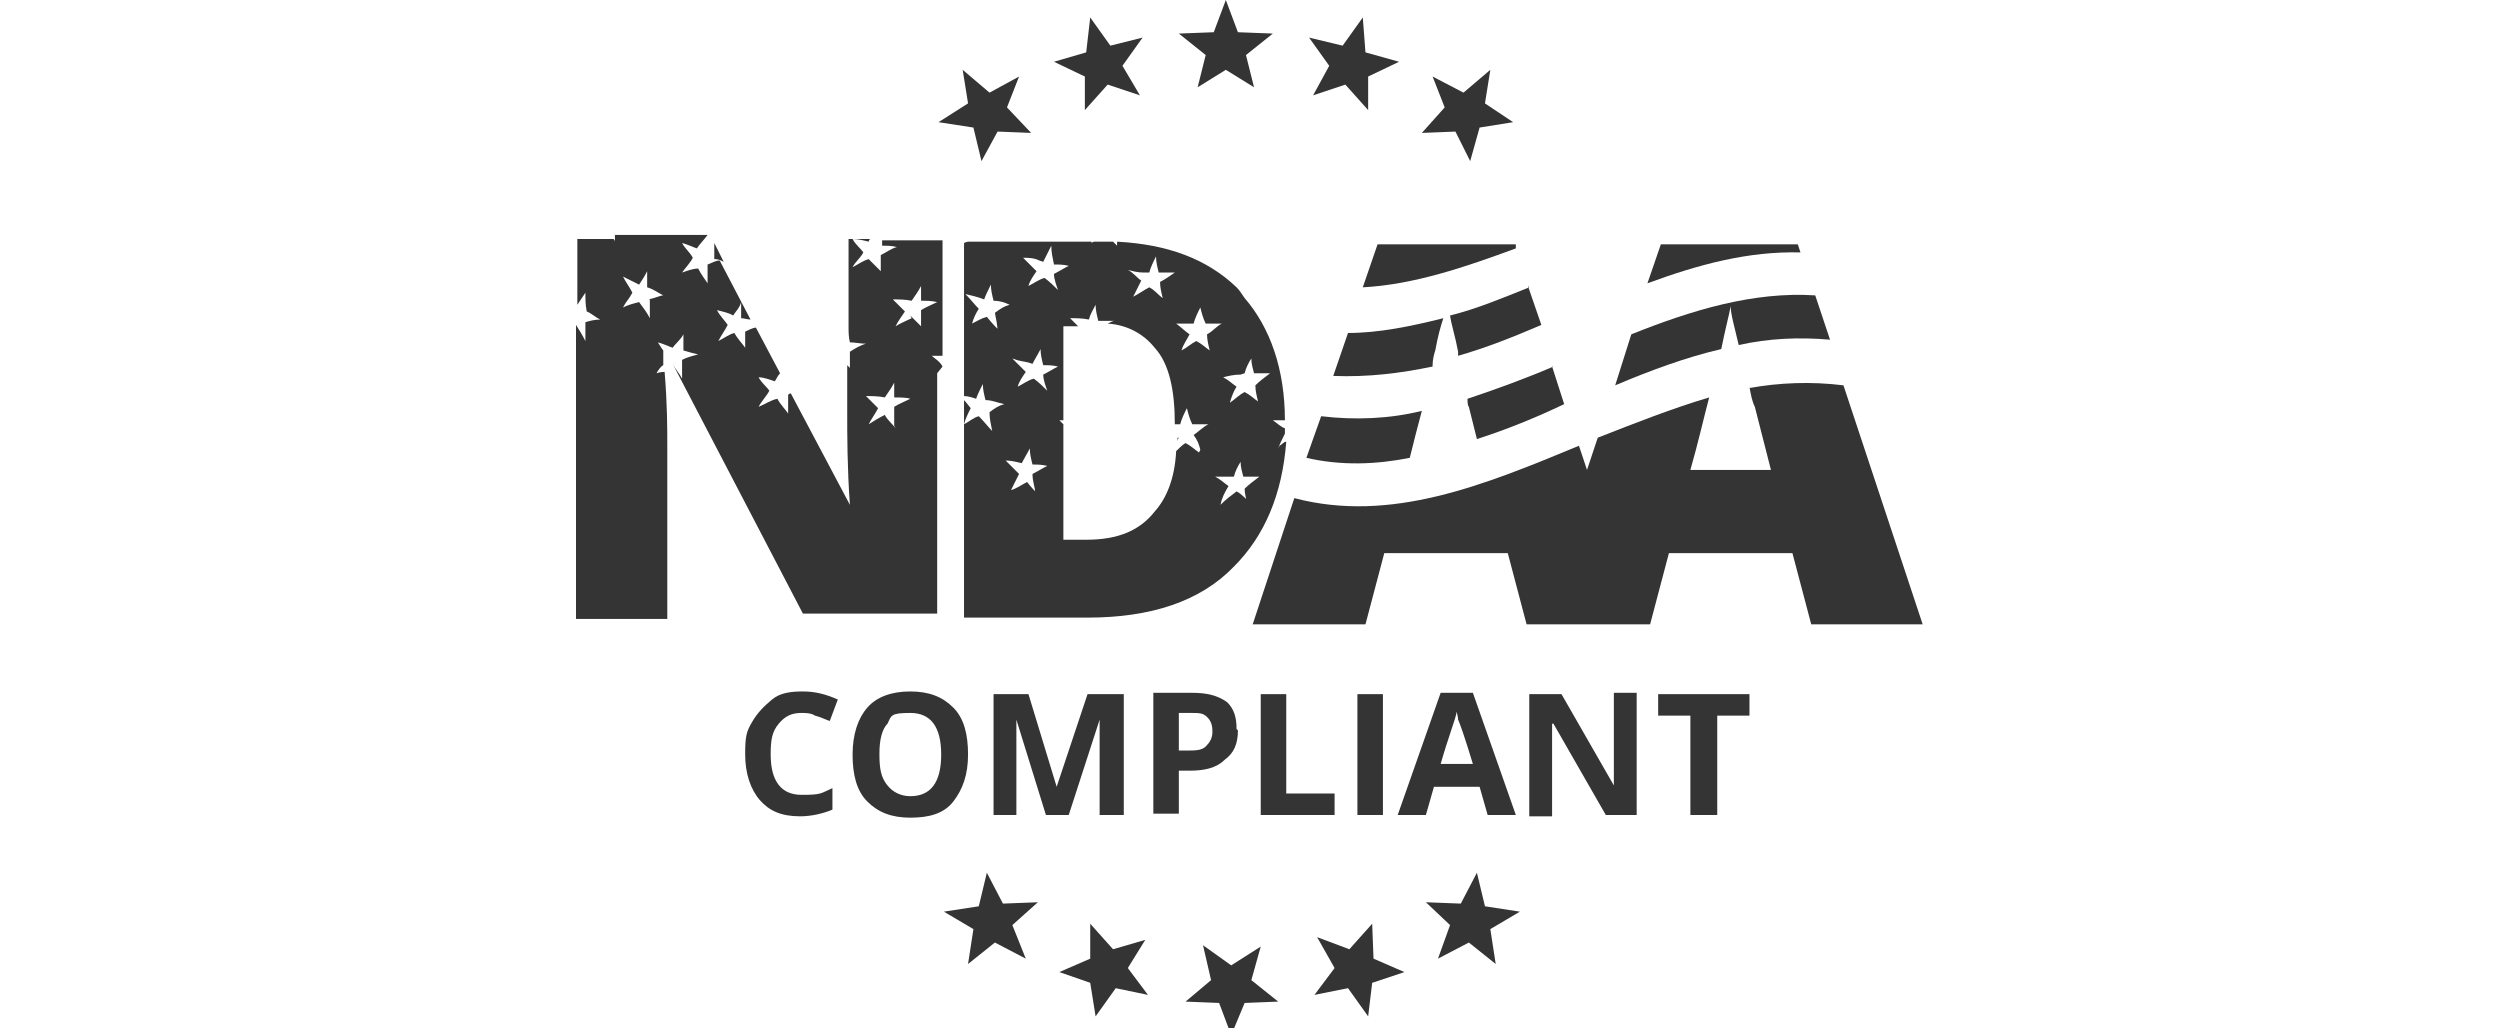 <svg xmlns="http://www.w3.org/2000/svg" id="Layer_1" viewBox="0 0 186.2 76.6"><defs><style>      .st0 {        fill: #343434;      }    </style></defs><g><polygon class="st0" points="91.3 0 92.2 2.4 94.8 2.5 92.8 4.1 93.4 6.5 91.3 5.2 89.2 6.5 89.8 4.1 87.8 2.5 90.4 2.4 91.3 0"></polygon><polygon class="st0" points="81.2 1.3 82.7 3.4 85.1 2.8 83.6 4.9 84.9 7.1 82.5 6.3 80.8 8.2 80.8 5.7 78.5 4.6 80.9 3.9 81.2 1.3"></polygon><polygon class="st0" points="71.7 5.2 73.7 6.9 75.9 5.7 75 8 76.8 9.9 74.3 9.8 73.1 12 72.5 9.5 69.9 9.1 72.1 7.7 71.7 5.2"></polygon><polygon class="st0" points="72.1 71.8 72.5 69.2 70.3 67.9 72.9 67.5 73.5 65 74.7 67.3 77.3 67.2 75.4 68.9 76.4 71.4 74.1 70.2 72.1 71.8"></polygon><polygon class="st0" points="81.6 75.7 81.2 73.2 78.9 72.4 81.2 71.4 81.2 68.8 82.9 70.7 85.3 70 84 72.1 85.5 74.1 83.1 73.6 81.6 75.7"></polygon><polygon class="st0" points="91.7 77.1 90.8 74.7 88.3 74.6 90.2 73 89.6 70.4 91.7 71.9 93.9 70.5 93.2 73 95.2 74.6 92.7 74.7 91.7 77.1"></polygon><polygon class="st0" points="101.9 75.7 100.4 73.6 97.9 74.1 99.4 72.1 98.1 69.8 100.5 70.7 102.2 68.8 102.3 71.4 104.6 72.4 102.2 73.2 101.9 75.7"></polygon><polygon class="st0" points="111.4 71.8 109.4 70.2 107.1 71.4 108 68.9 106.2 67.2 108.8 67.3 110 65 110.6 67.5 113.2 67.9 111 69.2 111.4 71.8"></polygon><polygon class="st0" points="111 5.2 110.6 7.7 112.7 9.1 110.2 9.5 109.5 12 108.4 9.8 105.9 9.9 107.6 8 106.7 5.7 109 6.9 111 5.2"></polygon><polygon class="st0" points="101.5 1.3 101.7 3.9 104.2 4.6 101.9 5.7 101.9 8.2 100.2 6.3 97.8 7.1 99 4.9 97.5 2.8 100 3.4 101.5 1.3"></polygon></g><g><path class="st0" d="M59.7,53.1c-.7,0-1.2.2-1.7.8s-.6,1.2-.6,2.3c0,2,.8,3,2.3,3s1.4-.1,2.3-.5v1.6c-.7.3-1.6.5-2.4.5-1.4,0-2.3-.4-3-1.2s-1.1-2-1.1-3.4.1-1.7.5-2.4.9-1.2,1.5-1.7,1.4-.6,2.3-.6,1.7.2,2.6.6l-.6,1.6c-.3-.1-.7-.3-1.1-.4-.3-.2-.7-.2-1.1-.2h0Z"></path><path class="st0" d="M72.1,56.2c0,1.5-.4,2.6-1.1,3.5s-1.8,1.2-3.2,1.2-2.4-.4-3.2-1.2-1.1-2-1.1-3.5.4-2.7,1.1-3.5,1.8-1.2,3.2-1.2,2.4.4,3.2,1.2c.8.8,1.1,2,1.1,3.5ZM65.5,56.2c0,1,.1,1.7.6,2.3.4.5,1,.8,1.7.8,1.5,0,2.3-1,2.3-3.1s-.8-3.1-2.3-3.1-1.4.2-1.7.8c-.4.4-.6,1.2-.6,2.2h0Z"></path><path class="st0" d="M77.9,60.7l-2.2-7.1h0c0,1.4,0,2.4,0,2.9v4.2h-1.7v-9h2.6l2.1,6.9h0l2.3-6.9h2.7v9h-1.8v-5c0-.2,0-1,0-2.1h0l-2.3,7.1h-1.6Z"></path><path class="st0" d="M92.2,54.4c0,1-.3,1.7-1,2.2-.6.6-1.5.8-2.6.8h-.8v3.2h-1.9v-9h2.9c1.1,0,1.9.2,2.6.7.5.5.7,1.1.7,2ZM87.8,55.9h.6c.6,0,1.1,0,1.4-.3s.5-.6.5-1.1-.1-.8-.4-1.1-.6-.3-1.2-.3h-.9v2.7h0,0Z"></path><path class="st0" d="M93.9,60.7v-9h1.9v7.4h3.6v1.6h-5.5,0Z"></path><path class="st0" d="M101.1,60.7v-9h1.9v9h-1.9Z"></path><path class="st0" d="M110.8,60.7l-.6-2.1h-3.4l-.6,2.1h-2.1l3.2-9.1h2.4l3.2,9.1h-2.1,0ZM109.7,56.9c-.6-2-1-3.1-1.1-3.3,0-.2-.1-.5-.1-.6-.1.6-.6,1.8-1.2,3.9h2.4c0,0,0,0,0,0Z"></path><path class="st0" d="M122,60.7h-2.4l-3.9-6.8h-.1c0,1.2,0,2.1,0,2.6v4.3h-1.7v-9.1h2.4l3.9,6.8h0c0-1.2,0-2,0-2.6v-4.3h1.7v9.1h0,0Z"></path><path class="st0" d="M127.8,60.7h-1.9v-7.4h-2.4v-1.6h6.8v1.6h-2.4v7.4h0,0Z"></path></g><g><g><path class="st0" d="M95.2,33.4c.1-.3.3-.7.5-1.1v-.4c-.3-.1-.6-.4-.9-.6.3,0,.6,0,.9,0,0-3.8-1.1-6.9-3-9.1h0c-.2-.3-.4-.6-.6-.8-2.2-2.1-5.1-3.2-8.9-3.4,0,0,0,.2,0,.3l-.3-.3c-.4,0-.8,0-1.2,0h-.2c0,0-.1,0-.2.1,0,0,0-.1,0-.1h-9.4c0,0,.2,0,.3,0-.1,0-.2,0-.4.1v11.4c.3,0,.6.1.9.2.1-.3.3-.7.5-1.1,0,.4.1.8.2,1.2.5,0,.9.2,1.4.3-.4.1-.7.3-1.1.6,0,.5.1.9.2,1.4-.3-.3-.6-.7-1-1.1-.4.1-.7.4-1.1.6.1-.4.3-.8.5-1.2-.1-.1-.3-.4-.5-.6v16.2h9.2c4.7,0,8.4-1.2,10.9-3.8,2.3-2.3,3.6-5.4,3.9-9.3-.2,0-.3.2-.5.3h0ZM92.7,27.8c.1-.4.3-.8.5-1.1,0,.4.1.7.2,1.1h0c.4,0,.9,0,1.2,0-.4.3-.8.6-1.1.9,0,.4.1.8.2,1.2-.3-.2-.6-.5-1-.7-.4.2-.8.6-1.1.8.1-.4.3-.9.5-1.2-.3-.2-.6-.5-1-.7.4-.1.8-.2,1.3-.2h0ZM88.9,24.1c.1-.4.3-.8.5-1.2.1.4.2.8.4,1.2h1.2c-.4.2-.7.6-1.1.8,0,.4.1.8.2,1.2-.3-.2-.6-.5-1-.7-.4.2-.7.5-1.1.7.1-.4.4-.8.6-1.2-.3-.2-.6-.5-1-.8h1.2ZM85.6,20.3c.1-.4.3-.8.5-1.2,0,.4.1.8.2,1.2h1.2c-.3.2-.7.5-1.1.7,0,.4.1.8.2,1.2-.3-.2-.6-.6-1-.8-.4.2-.8.5-1.2.7.2-.4.4-.8.6-1.2-.3-.2-.6-.6-1-.8.4.1.7.2,1.2.2h0ZM77.7,19.5c.2-.4.4-.8.6-1.2,0,.5.1.9.2,1.4h0c.4,0,.7,0,1.1.1-.4.2-.7.4-1.1.6,0,.4.2.9.3,1.2-.3-.3-.6-.6-1-.9-.4.1-.8.4-1.2.6.1-.4.4-.8.6-1.1l-1-1c.4,0,.8,0,1.2.2ZM76.9,27.1c.2-.4.4-.7.6-1.1,0,.4.1.8.2,1.2h0c.4,0,.7,0,1.1.1-.4.2-.7.4-1.1.6,0,.4.2.9.3,1.2-.3-.3-.6-.6-1-.9-.4.1-.8.4-1.2.6.1-.4.4-.8.6-1.1l-1-1c.5.2.8.2,1.2.3h0ZM74.5,24.7c-.3-.3-.6-.6-1-1.1-.4.1-.7.3-1.1.5.1-.4.3-.8.5-1.1-.3-.3-.6-.7-1-1.1.4.1.9.2,1.4.4.1-.3.3-.7.5-1.1,0,.4.1.8.2,1.2h0c.4,0,.8.1,1.2.3-.4.1-.7.3-1.1.6.1.5.2,1,.2,1.4h0ZM77.4,36.9c-.3-.3-.6-.6-.9-1-.4.2-.8.5-1.2.6.2-.4.4-.8.6-1.2l-1-1c.4,0,.8.1,1.2.2.2-.4.4-.7.6-1.1,0,.4.1.8.2,1.2h0c.4,0,.7,0,1.1.1-.4.2-.7.4-1.1.6,0,.6.2,1,.2,1.4h0ZM89.3,33.7c-.3-.2-.6-.5-1-.7-.2.1-.5.4-.7.6-.1,2-.7,3.5-1.6,4.5-1.1,1.4-2.7,2.1-5.1,2.1h-1.7v-8.6l-.3-.3c0,0,.2,0,.3,0v-7h1.1l-.6-.6c.5,0,.9,0,1.4.1.1-.4.3-.7.5-1.1,0,.4.1.8.2,1.2h0c.4,0,.8,0,1.2,0-.1,0-.3.1-.5.2,1.5.1,2.7.8,3.5,1.8,1.1,1.2,1.5,3.2,1.5,5.7h.4c.1-.4.3-.8.5-1.2.1.4.2.8.4,1.2h1.2c-.4.2-.8.6-1.1.8.3.4.4.7.5,1.1h0ZM93.1,37.4c-.3-.2-.6-.6-1-.8-.4.3-.8.6-1.2,1,.1-.5.3-.9.6-1.4-.3-.2-.6-.5-1-.7.5,0,.9,0,1.4,0,.1-.4.3-.8.5-1.1,0,.4.1.7.2,1.1h0c.4,0,.9,0,1.2,0-.4.3-.8.6-1.1.9,0,.3.1.7.2,1.2h0Z"></path><path class="st0" d="M87.7,32.9c0,0,0-.2.1-.3,0,0,0,0-.1,0,0,0,0,.2,0,.4h0Z"></path></g><g><path class="st0" d="M53.3,19.3h0c.2,0,.4.1.6.2l-.7-1.4c0,.4,0,.8,0,1.2Z"></path><path class="st0" d="M69.4,28.4c.2-.4.5-.7.8-1.1h0c-.2-.4-.6-.6-.8-.8.2,0,.6,0,.8,0v-8.6h-4.5c0,.1,0,.2,0,.4h0c.4,0,.7,0,1.1.1-.4.1-.8.4-1.2.6,0,.4,0,.8,0,1.2l-.9-.9c-.4.1-.8.4-1.2.6.2-.4.6-.7.8-1.1-.2-.3-.6-.6-.8-1,.4,0,.8.1,1.2.2,0,0,0-.1.1-.2h-1.6v6.6c0,0,0,0,0-.1,0,.4,0,.8.1,1.2.4,0,.8.1,1.2.1-.4.1-.9.4-1.2.6,0,.4,0,.8,0,1.2l-.2-.2v3.5c0,1.7,0,4.1.2,6.9h0l-4.4-8.3c0,0-.1,0-.2.1v1.4c-.2-.3-.6-.7-.8-1.1-.5.1-.9.4-1.4.6.2-.4.6-.8.8-1.2-.2-.3-.6-.6-.8-1,.4,0,.9.2,1.2.3.1-.1.2-.4.4-.6l-1.8-3.4c-.2,0-.6.2-.8.3v1.2c-.2-.3-.6-.7-.8-1.1-.4.1-.8.4-1.2.6.2-.4.5-.8.7-1.2-.2-.3-.6-.7-.8-1.1.4.1.9.2,1.2.4.2-.3.5-.6.6-1,0,.4,0,.8,0,1.2.2,0,.5.1.7.1l-2.3-4.4c-.3,0-.6.2-.9.3,0,.5,0,.9,0,1.4-.2-.3-.5-.7-.7-1.1-.4,0-.9.2-1.2.3.2-.3.6-.7.8-1.1-.2-.4-.6-.7-.8-1.1.4.1.8.3,1.1.4.2-.3.5-.6.8-1h0c0,0-6.9,0-6.9,0v.5c0,0,0-.1-.1-.2h-2.7v4.9c.2-.3.4-.6.6-.9,0,.5,0,.9.1,1.4,0,0,0,0,0,0,.3.1.6.4,1,.6-.4,0-.8.1-1.1.2v1.4c-.2-.4-.5-.9-.7-1.2v21.9h6.8v-12.8c0-1.4,0-3.2-.2-5.6-.1,0-.3,0-.6.1.1-.2.3-.5.5-.6,0-.3,0-.6,0-1.1-.1-.1-.2-.3-.4-.6.4.1.8.3,1.1.4.2-.3.6-.6.8-1,0,.4,0,.9,0,1.2h0c.3.1.7.2,1.1.3-.4.1-.8.2-1.2.4,0,.5,0,1,0,1.4-.2-.4-.5-.7-.7-1.1h0l9.7,18.6h10v-18.1c-.4.2-.6.2-.9.5h0ZM48.4,22.3v1.4c-.2-.4-.5-.8-.8-1.2-.4.1-.8.2-1.2.4.2-.4.5-.7.7-1.1-.2-.4-.5-.8-.7-1.2.4.2.8.4,1.2.6.2-.3.4-.6.6-1v1.2c.4.1.8.4,1.2.6-.2,0-.6.2-1.1.3h0ZM66.7,31.9c-.2-.3-.6-.6-.8-1-.4.2-.9.5-1.2.7.2-.4.5-.8.7-1.2l-.9-.9c.5,0,.9,0,1.4.1.2-.3.5-.7.7-1.1,0,.4,0,.7,0,1.1h0c.4,0,.9,0,1.2.1-.4.2-.9.4-1.2.6,0,.6,0,1.1,0,1.4h0ZM67.9,23.7c-.4.2-.9.4-1.2.6.2-.4.5-.8.7-1.1l-.9-.9c.5,0,.9,0,1.4.1.2-.3.5-.7.7-1.1,0,.4,0,.7,0,1.1h0c.4,0,.8,0,1.2.1-.4.2-.9.4-1.2.6,0,.4,0,.8,0,1.2l-.8-.8h0Z"></path></g><g><path class="st0" d="M112.9,18.5v-.3h-10.3l-1.1,3.2c3.8-.2,7.6-1.5,11.4-2.9h0Z"></path><path class="st0" d="M136.3,25.3l-1.1-3.3c-4.6-.3-9.2,1.1-13.7,2.9l-1.2,3.8c2.6-1.1,5.3-2.1,7.9-2.7.3-1.5.6-2.6.7-3.2,0,.6.3,1.6.6,2.9,2.2-.5,4.5-.6,6.8-.4h0Z"></path><path class="st0" d="M134.1,18.8l-.2-.6h-10.2l-1,2.9c3.8-1.4,7.5-2.4,11.4-2.3h0Z"></path><path class="st0" d="M113.9,21.4c-2,.8-3.9,1.6-5.9,2.1.1.7.4,1.6.6,2.7,0,0,0,.2,0,.3,2.1-.6,4.1-1.4,6.2-2.3l-1-2.9h0Z"></path><path class="st0" d="M106.7,27.2c0-.4.1-.8.2-1.1.2-1.1.4-1.8.6-2.4-2.4.6-4.8,1.1-7.1,1.1l-1.1,3.2c2.6.1,5-.2,7.4-.7Z"></path><path class="st0" d="M130.3,28.8c.1.6.2,1.1.4,1.5l1.2,4.7h-6c.6-2.1,1-3.9,1.4-5.4-2.7.8-5.5,1.9-8.3,3l-.8,2.4-.6-1.8c-7,2.9-14,5.8-21.2,3.9l-3.1,9.4h8.4l1.4-5.3h9.2l1.4,5.3h9.2l1.4-5.3h9.2l1.4,5.3h8.3l-5.9-17.8c-2.4-.3-4.8-.2-7,.2h0Z"></path><path class="st0" d="M105,34.1c.3-1.2.6-2.4.9-3.5-2.4.6-5,.7-7.5.4l-1.1,3.1c2.6.6,5.2.5,7.7,0h0Z"></path><path class="st0" d="M115.7,27.3c-2.1.9-4.3,1.7-6.4,2.4,0,.2,0,.5.1.6l.6,2.4c2.2-.7,4.4-1.6,6.5-2.6l-.9-2.8h0Z"></path></g></g></svg>